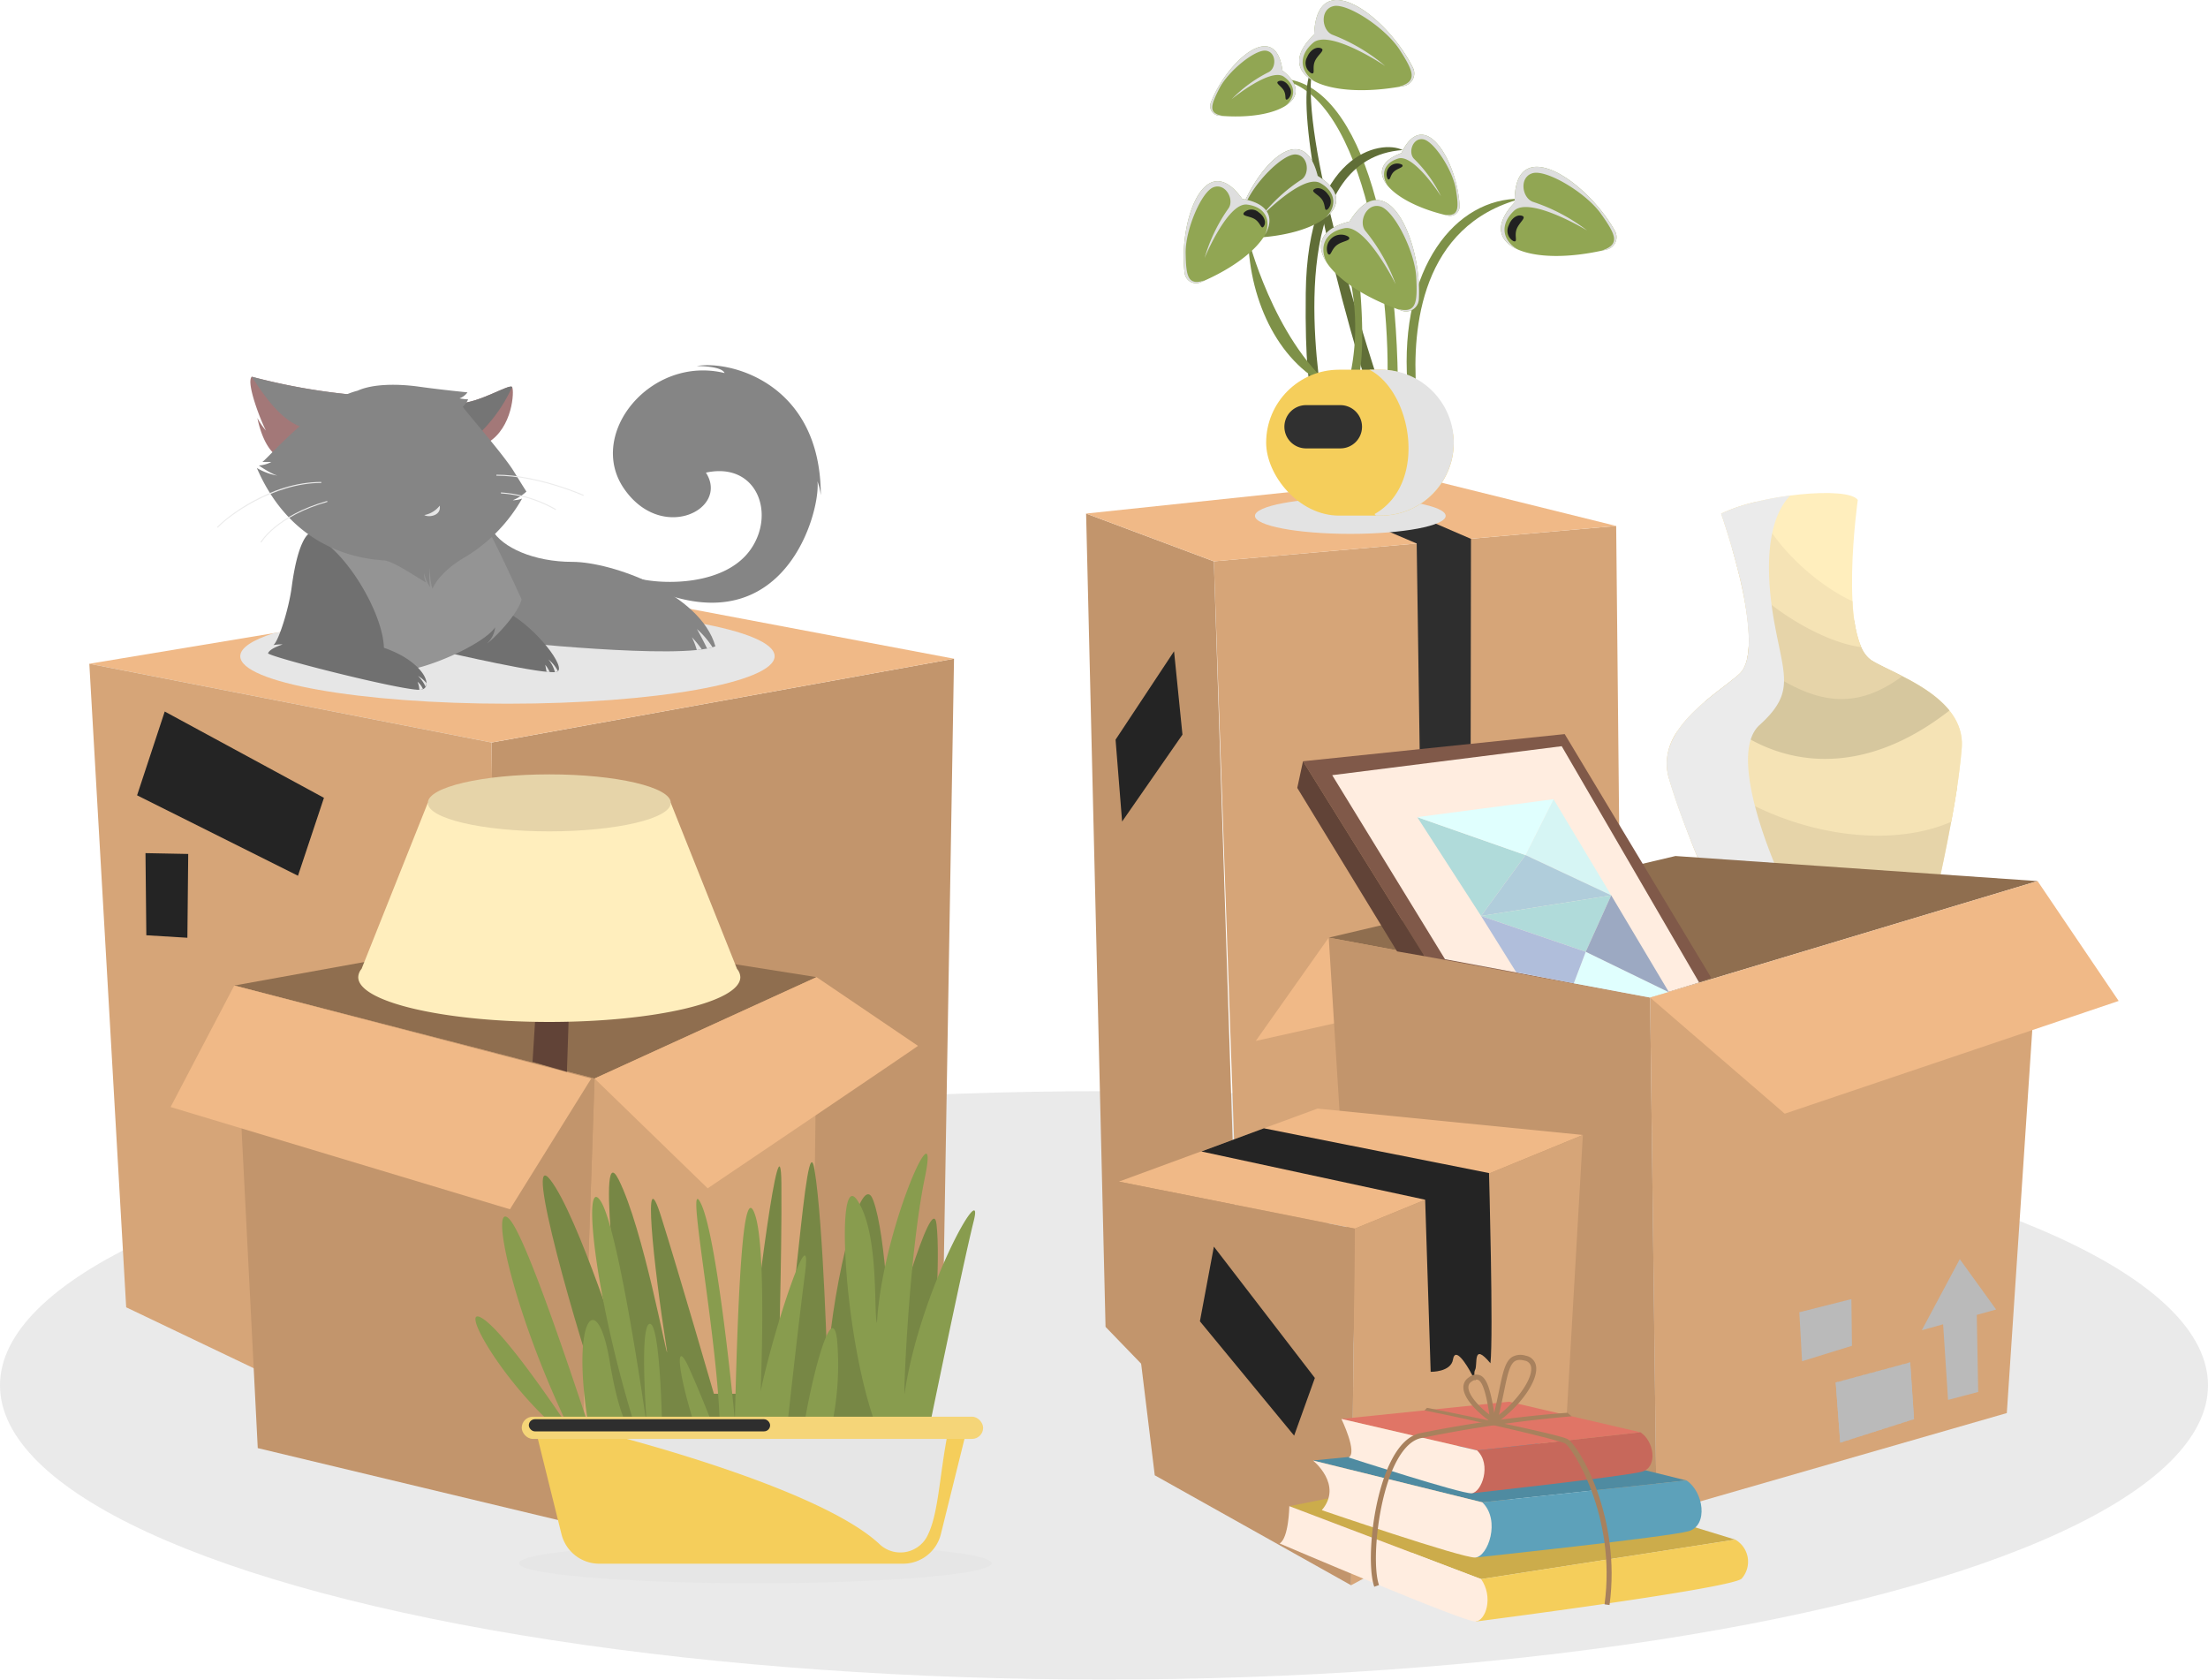 <svg xmlns="http://www.w3.org/2000/svg" width="289.066" height="219.864" viewBox="0 0 289.066 219.864">
  <g id="グループ_14998" data-name="グループ 14998" transform="translate(-43.711 -265.555)">
    <ellipse id="楕円形_932" data-name="楕円形 932" cx="144.533" cy="38.511" rx="144.533" ry="38.511" transform="translate(43.711 408.396)" fill="#eaeaea" style="mix-blend-mode: multiply;isolation: isolate"/>
    <g id="グループ_14970" data-name="グループ 14970" transform="translate(55.405 342.133)">
      <path id="パス_45512" data-name="パス 45512" d="M325.212,561.651,323.676,652.7l-57.7,17.331-1.316-97.407Z" transform="translate(-212.009 -551.998)" fill="#c2956c"/>
      <path id="パス_45513" data-name="パス 45513" d="M197.069,538.158l-60.55,10.969L83.866,538.816l62.086-10.311Z" transform="translate(-83.866 -528.505)" fill="#f0b987"/>
      <path id="パス_45514" data-name="パス 45514" d="M83.866,563.911l52.653,10.311,1.316,97.407L88.692,648.155Z" transform="translate(-83.866 -553.6)" fill="#d6a578"/>
      <path id="パス_45515" data-name="パス 45515" d="M129.8,596.679l-3.4,10.2L105.335,596.35l3.62-10.969Z" transform="translate(-99.083 -568.817)" fill="#242424" style="mix-blend-mode: screen;isolation: isolate"/>
      <path id="パス_45516" data-name="パス 45516" d="M114.7,649.145l-.11,10.969-5.375-.329-.11-10.75Z" transform="translate(-101.752 -613.934)" fill="#242424" style="mix-blend-mode: screen;isolation: isolate"/>
      <path id="パス_45517" data-name="パス 45517" d="M151.719,545.387c0-1.1,1.611-2.135,4.433-3.032l15.626-2.6c4.526-.38,9.582-.593,14.919-.593,19.318,0,34.978,2.785,34.978,6.22s-15.66,6.221-34.978,6.221S151.719,548.823,151.719,545.387Z" transform="translate(-131.958 -536.062)" fill="#e6e6e6" style="mix-blend-mode: multiply;isolation: isolate"/>
    </g>
    <g id="グループ_14972" data-name="グループ 14972" transform="translate(261.91 330.095)">
      <g id="グループ_14971" data-name="グループ 14971" transform="translate(0 0)">
        <path id="パス_45518" data-name="パス 45518" d="M800.449,542.87s-5.518-12.123-7.268-18.562,6.881-11.15,9.336-13.507c3.72-3.571-2.434-20.922-2.434-20.922,4.918-2.479,16.6-3.653,17.885-1.8,0,0-2.577,18.229,1.779,20.988,2.874,1.82,12.271,4.719,11.837,11.378s-3.428,19.638-3.428,19.638Z" transform="translate(-792.948 -487.171)" fill="#ffeebd"/>
        <path id="パス_45519" data-name="パス 45519" d="M830.964,601.529c-1.011,6.6-2.808,14.391-2.808,14.391l-8.475.852c-6.734-.256-17.492-.808-20.5-.925a142.093,142.093,0,0,1-6-15.7,7.151,7.151,0,0,1,1.186-5.976Z" transform="translate(-792.948 -563.007)" fill="#e6d4a9"/>
        <path id="パス_45520" data-name="パス 45520" d="M794.83,578.831c1.572-3.819,6.139-6.754,8.383-8.6l22.728.213c3.494,1.885,7.254,4.606,6.976,8.874a93.044,93.044,0,0,1-1.388,9.759C821.6,593.426,804.883,589.939,794.83,578.831Z" transform="translate(-794.282 -546.039)" fill="#f5e3b5"/>
        <path id="パス_45521" data-name="パス 45521" d="M814.615,555.763c.984-.945,1.273-2.858,1.172-5.155l14.585,1.366a4.142,4.142,0,0,0,1.473,2.057c2.062,1.306,7.481,3.167,10.219,6.574-13.984,10.907-26.173,5.847-32.045-1.142C811.837,557.909,813.678,556.664,814.615,555.763Z" transform="translate(-805.047 -532.133)" fill="#d6c79e"/>
        <path id="パス_45522" data-name="パス 45522" d="M824.438,526.509c.7-3.581-.754-9.82-1.983-14.115l15.973,9.368c.343,2.443,1.017,4.415,2.232,5.184.888.562,2.4,1.227,4.046,2.074C837.086,534.721,831.128,531.39,824.438,526.509Z" transform="translate(-813.862 -505.048)" fill="#e6d4a9"/>
        <path id="パス_45523" data-name="パス 45523" d="M834.638,504.164a18.012,18.012,0,0,0,1.128,6c-4.706-.568-11.774-4.631-15.973-9.459-1.045-4.319-2.349-8-2.349-8a21.948,21.948,0,0,1,4.515-1.545C823.967,496.868,830.225,502.176,834.638,504.164Z" transform="translate(-810.31 -490)" fill="#f5e3b5"/>
      </g>
      <path id="パス_45524" data-name="パス 45524" d="M794.029,527.833q-.147-.437-.283-.859c-.022-.068-.042-.134-.064-.2q-.105-.332-.2-.651c-.023-.077-.046-.153-.069-.229-.079-.268-.155-.53-.223-.782a6.639,6.639,0,0,1-.152-.734c-.011-.07-.019-.138-.027-.208q-.034-.278-.043-.551c0-.061-.006-.121-.007-.181a6.521,6.521,0,0,1,.032-.7c0-.035.011-.069.015-.1q.036-.3.1-.587c.013-.062.027-.124.042-.186.045-.188.1-.373.158-.557.012-.037.022-.074.034-.112q.115-.332.26-.655c.017-.04.038-.079.056-.119.083-.179.172-.355.267-.529.027-.05.054-.1.082-.149.07-.123.143-.244.218-.364l0-.007a13.757,13.757,0,0,1,1.466-1.92l0,0a22.457,22.457,0,0,1,1.741-1.717l.014-.013q.239-.212.478-.417h0q.353-.3.705-.588l.078-.063q.255-.207.507-.406l.074-.059.52-.406c.567-.44,1.1-.844,1.568-1.212l.092-.072c.117-.092.227-.181.335-.269s.185-.151.27-.224l.1-.083c.126-.109.246-.216.351-.316a2.613,2.613,0,0,0,.329-.389c.028-.04.05-.087.076-.129a3.3,3.3,0,0,0,.2-.343c.024-.049.043-.105.065-.157.054-.127.108-.255.153-.394.017-.05.03-.106.045-.158.044-.151.086-.3.121-.466.009-.043.016-.089.024-.133.043-.222.078-.454.105-.695,0-.02,0-.041.005-.061.024-.22.042-.447.053-.681,0-.061,0-.125,0-.186.007-.2.013-.4.012-.6,0-.1,0-.207-.007-.31a42.388,42.388,0,0,0-1.4-8.737c-.031-.124-.062-.247-.093-.37q-.091-.36-.184-.711c-.039-.15-.079-.3-.119-.442-.033-.123-.067-.247-.1-.368-.04-.147-.08-.29-.121-.433-.033-.118-.066-.236-.1-.351-.723-2.545-1.379-4.441-1.489-4.756l-.017-.048c.292-.147.61-.289.946-.427l.025-.011c.337-.137.694-.269,1.067-.4l.021-.008c.379-.128.775-.251,1.184-.368h0a40.742,40.742,0,0,1,5.8-1.167c-3.449,3.592-3.116,10.981-2.032,16.859,1.272,6.9,2.641,9-1.983,13.181s2.86,20.218,2.86,20.218l-9.3,1.059-.162-.377-.054-.127c-.116-.27-.234-.546-.354-.831l-.008-.02q-.185-.435-.376-.891l-.076-.18q-.154-.368-.311-.747l-.088-.212q-.192-.464-.386-.939l-.041-.1q-.17-.416-.34-.838l-.112-.279q-.155-.386-.309-.775l-.08-.2q-.186-.471-.368-.944c-.033-.085-.065-.17-.1-.255q-.141-.365-.278-.728l-.106-.281c-.119-.316-.236-.63-.35-.942l-.032-.088q-.154-.423-.3-.839l-.1-.275q-.127-.361-.247-.714Z" transform="translate(-792.956 -487.975)" fill="#ebebeb" style="mix-blend-mode: multiply;isolation: isolate"/>
    </g>
    <g id="グループ_14973" data-name="グループ 14973" transform="translate(185.901 328.132)">
      <path id="パス_45525" data-name="パス 45525" d="M642.057,501.969l.484,48.68-21.414,41.4-28.683,2L589.384,506.6Z" transform="translate(-572.66 -495.695)" fill="#d6a578"/>
      <path id="パス_45526" data-name="パス 45526" d="M531.956,496.4l16.725,6.256,2.73,84.174L541.883,610.5l-7.382-7.637Z" transform="translate(-531.956 -491.747)" fill="#c2956c"/>
      <path id="パス_45527" data-name="パス 45527" d="M601.353,486.7l-25.326-6.273-44.072,4.651,16.725,6.256Z" transform="translate(-531.956 -480.427)" fill="#f0b987"/>
      <path id="パス_45528" data-name="パス 45528" d="M552.858,558.293l1.1,10.914-7.9,11.377-.857-10.718Z" transform="translate(-541.344 -535.616)" fill="#242424" style="mix-blend-mode: screen;isolation: isolate"/>
      <path id="パス_45529" data-name="パス 45529" d="M632.85,483.818l16.136,6.977-.048,32.417-6.593.222L641.88,491.4l-15.9-6.781Z" transform="translate(-598.601 -482.831)" fill="#2e2e2e" style="mix-blend-mode: screen;isolation: isolate"/>
    </g>
    <g id="グループ_14975" data-name="グループ 14975" transform="translate(208.112 361.652)">
      <path id="パス_45530" data-name="パス 45530" d="M835.8,714.176,832.2,768.337l-45.857,13.209-.844-67.606Z" transform="translate(-733.873 -679.456)" fill="#d6a578"/>
      <path id="パス_45531" data-name="パス 45531" d="M907.622,840.847l4.977-9.306,4.755,6.591-2.532.706.186,10.086-3.946,1.044-.646-9.9Z" transform="translate(-820.428 -762.808)" fill="#bababa" style="mix-blend-mode: multiply;isolation: isolate"/>
      <path id="パス_45532" data-name="パス 45532" d="M859.394,849.5l.077,6.111-6.536,2.021-.355-6.414Z" transform="translate(-781.416 -775.537)" fill="#bababa" style="mix-blend-mode: multiply;isolation: isolate"/>
      <path id="パス_45533" data-name="パス 45533" d="M878.685,877.933l.505,7.432-9.66,3.08-.59-7.878Z" transform="translate(-793.011 -795.689)" fill="#bababa" style="mix-blend-mode: multiply;isolation: isolate"/>
      <g id="グループ_14974" data-name="グループ 14974" transform="translate(75.929 82.244)" style="mix-blend-mode: multiply;isolation: isolate">
        <path id="パス_45534" data-name="パス 45534" d="M892.175,880.485l.321-.087.646,7.516-.32.1Z" transform="translate(-885.408 -879.681)" fill="#bababa"/>
        <path id="パス_45535" data-name="パス 45535" d="M889.412,881.285l.24-.065.649,7.558-.239.076Z" transform="translate(-883.45 -880.263)" fill="#bababa"/>
        <path id="パス_45536" data-name="パス 45536" d="M899.132,886.21l-.321.1-.64-7.449.323-.087Z" transform="translate(-889.658 -878.531)" fill="#bababa"/>
        <path id="パス_45537" data-name="パス 45537" d="M869.9,894.543l-.374.119-.59-7.878.291-.079Z" transform="translate(-868.94 -884.15)" fill="#bababa"/>
        <path id="パス_45538" data-name="パス 45538" d="M886.649,882.032l.24-.065.653,7.6-.239.076Z" transform="translate(-881.492 -880.792)" fill="#bababa"/>
        <path id="パス_45539" data-name="パス 45539" d="M895.216,879.68l.3-.08.642,7.476-.295.094Z" transform="translate(-887.563 -879.114)" fill="#bababa"/>
        <path id="パス_45540" data-name="パス 45540" d="M871.879,885.985l.3-.08.67,7.8-.3.095Z" transform="translate(-871.023 -883.583)" fill="#bababa"/>
        <path id="パス_45541" data-name="パス 45541" d="M901.219,878.026l.344-.093.505,7.432-.213.068Z" transform="translate(-891.818 -877.933)" fill="#bababa"/>
        <path id="パス_45542" data-name="パス 45542" d="M874.842,885.222l.24-.065.667,7.759-.239.076Z" transform="translate(-873.123 -883.054)" fill="#bababa"/>
        <path id="パス_45543" data-name="パス 45543" d="M880.646,883.617l.3-.08.66,7.676-.295.094Z" transform="translate(-877.237 -881.905)" fill="#bababa"/>
        <path id="パス_45544" data-name="パス 45544" d="M883.6,882.8l.323-.087.656,7.634-.322.1Z" transform="translate(-879.332 -881.321)" fill="#bababa"/>
        <path id="パス_45545" data-name="パス 45545" d="M877.6,884.423l.321-.087.663,7.717-.319.1Z" transform="translate(-875.081 -882.471)" fill="#bababa"/>
      </g>
      <path id="パス_45546" data-name="パス 45546" d="M683.1,668.858l-42.075-7.842,45.395-10.683,47.4,3.282Z" transform="translate(-631.472 -634.373)" fill="#8f6e4f"/>
      <path id="パス_45547" data-name="パス 45547" d="M621.643,697.539l-13.424,3,9.554-13.528Z" transform="translate(-608.22 -660.371)" fill="#f0b987"/>
      <path id="パス_45548" data-name="パス 45548" d="M683.945,762.462l-39.171-15.134-3.748-60.313,42.075,7.842Z" transform="translate(-631.472 -660.371)" fill="#c2956c"/>
      <path id="パス_45549" data-name="パス 45549" d="M682.913,627.444l-19.194-31.916-34.26,3.555L645.365,624.6l29.538,5.409Z" transform="translate(-623.274 -595.528)" fill="#805949"/>
      <path id="パス_45550" data-name="パス 45550" d="M690.62,631.9l-17.993-30.934-30.046,3.792,14.77,24.092,26.853,5.017Z" transform="translate(-632.574 -599.381)" fill="#ffede0"/>
      <path id="パス_45551" data-name="パス 45551" d="M639.946,632.624l-13.066-21.4.751-3.493,15.906,25.521Z" transform="translate(-621.446 -604.179)" fill="#614337"/>
      <path id="パス_45552" data-name="パス 45552" d="M733.15,624.8l-3.675,7.315,11.223,5.266Z" transform="translate(-694.162 -616.277)" fill="#d6f5f4"/>
      <path id="パス_45553" data-name="パス 45553" d="M680.819,632.855l8.357,12.94,5.813-7.971Z" transform="translate(-659.676 -621.984)" fill="#b0dbda"/>
      <path id="パス_45554" data-name="パス 45554" d="M726.55,655.185l-17.036,2.705,5.813-7.971Z" transform="translate(-680.014 -634.079)" fill="#b0cddb"/>
      <path id="パス_45555" data-name="パス 45555" d="M698.663,624.8l-3.674,7.315-14.17-4.97Z" transform="translate(-659.676 -616.277)" fill="#e0fffe"/>
      <path id="パス_45556" data-name="パス 45556" d="M763.634,698.679l-10.9-5.3-1.57,4.127,10,1.861Z" transform="translate(-709.538 -664.883)" fill="#e0fffe"/>
      <path id="パス_45557" data-name="パス 45557" d="M726.55,668l-3.336,7.391-13.7-4.686Z" transform="translate(-680.014 -646.895)" fill="#b0dbda"/>
      <path id="パス_45558" data-name="パス 45558" d="M767.454,680.691,759.894,668l-3.336,7.391Z" transform="translate(-713.358 -646.895)" fill="#9ca9c2"/>
      <path id="パス_45559" data-name="パス 45559" d="M709.514,677.289l13.7,4.686-1.569,4.127-7.532-1.448Z" transform="translate(-680.014 -653.478)" fill="#b0bedb"/>
      <path id="パス_45560" data-name="パス 45560" d="M836.227,661.6,785.5,676.845l17.625,15.206,43.717-14.758Z" transform="translate(-733.873 -642.36)" fill="#f0b987"/>
    </g>
    <g id="グループ_14976" data-name="グループ 14976" transform="translate(190.198 410.676)">
      <path id="パス_45561" data-name="パス 45561" d="M607.446,767.315l-29.856,12.262-30.881-6.156,25.994-9.559Z" transform="translate(-546.708 -763.863)" fill="#f0b987"/>
      <path id="パス_45562" data-name="パス 45562" d="M681.415,775.718l-2.531,43.912L651.07,834.663l.488-46.683Z" transform="translate(-620.677 -772.265)" fill="#d6a578"/>
      <path id="パス_45563" data-name="パス 45563" d="M546.708,796.685,551.4,835.13l25.7,14.394.488-46.683Z" transform="translate(-546.708 -787.127)" fill="#c2956c"/>
      <path id="パス_45564" data-name="パス 45564" d="M591.952,772.721l29.473,5.857s.59,21.218.188,24.9c-2.381-2.847-1.637.164-2.008.864s.448,2.27-.371.7-2.251-3.742-2.523-2.062-2.924,1.617-2.924,1.617l-.721-22.528-29.3-6.315Z" transform="translate(-572.974 -770.141)" fill="#242424" style="mix-blend-mode: screen;isolation: isolate"/>
      <path id="パス_45565" data-name="パス 45565" d="M584.943,825.9l13.221,17.192-2.714,7.549-12.336-14.966Z" transform="translate(-572.512 -807.83)" fill="#242424" style="mix-blend-mode: screen;isolation: isolate"/>
    </g>
    <g id="グループ_14982" data-name="グループ 14982" transform="translate(72.126 313.358)">
      <path id="パス_45566" data-name="パス 45566" d="M259.194,503.745c1.308,2.289,5.428,4.185,10.528,4.185s16.74,4.12,18.7,11.052c-4.512,1.831-27.988-.719-27.988-.719s-3.466-3.6-3.6-4.381,1.308-9.743,1.308-9.743Z" transform="translate(-223.18 -482.181)" fill="#858585"/>
      <g id="グループ_14977" data-name="グループ 14977" transform="translate(29.736 32.484)">
        <path id="パス_45567" data-name="パス 45567" d="M251.889,541.243c3.531,1.962,7.585,7.128,6.277,7.651s-14.779-2.616-14.779-2.616Z" transform="translate(-243.388 -541.243)" fill="#707070"/>
        <path id="パス_45568" data-name="パス 45568" d="M290.242,561.976a4.712,4.712,0,0,1,1.249,1.541.386.386,0,0,1-.116.072,1.047,1.047,0,0,1-.281.049A4.32,4.32,0,0,0,290.242,561.976Z" transform="translate(-276.597 -555.938)" fill="#e6e6e6" style="mix-blend-mode: multiply;isolation: isolate"/>
        <path id="パス_45569" data-name="パス 45569" d="M288.994,565.292l-.174-.921a4.5,4.5,0,0,1,.59.956C289.281,565.318,289.143,565.307,288.994,565.292Z" transform="translate(-275.589 -557.635)" fill="#e6e6e6" style="mix-blend-mode: multiply;isolation: isolate"/>
      </g>
      <path id="パス_45570" data-name="パス 45570" d="M210.246,503.3c1.439,2.615,4.447,9.22,4.447,9.22-.523,2.092-3.923,5.428-4.512,5.754a3.367,3.367,0,0,0,1.046-2.092c-1.569,2.289-9.351,5.689-12.555,5.689s-10.07-6.6-10.07-7.062,1.177-11.247,1.177-11.247Z" transform="translate(-174.82 -481.863)" fill="#949494"/>
      <path id="パス_45571" data-name="パス 45571" d="M169.519,505.541c4.272,1.177,9.722,10.07,9.853,14.909,5.231,1.788,6.626,5.231,4.839,5.493s-18.833-4.011-20.01-4.752c.174-.654,1.918-1.177,1.918-1.177a4.978,4.978,0,0,0-1.221.087c.7-.523,2.027-4.776,2.4-7.586C168.124,506.238,169.519,505.541,169.519,505.541Z" transform="translate(-157.526 -483.454)" fill="#707070"/>
      <path id="パス_45572" data-name="パス 45572" d="M231.637,569.385a3.991,3.991,0,0,1,1.1.939.9.9,0,0,1-.109.485A4.814,4.814,0,0,0,231.637,569.385Z" transform="translate(-205.323 -528.705)" fill="#e6e6e6" style="mix-blend-mode: multiply;isolation: isolate"/>
      <path id="パス_45573" data-name="パス 45573" d="M231.849,573.051a1.444,1.444,0,0,1-.2.01,3.122,3.122,0,0,0-.239-1.057,2.469,2.469,0,0,1,.714.967A1.106,1.106,0,0,1,231.849,573.051Z" transform="translate(-205.164 -530.562)" fill="#e6e6e6" style="mix-blend-mode: multiply;isolation: isolate"/>
      <path id="パス_45574" data-name="パス 45574" d="M322.389,457.585c3.531.916,11.553.959,14.866-3.749s.828-11.509-5.842-10.07c3.1,4.8-5.8,9.242-10.724,2.093s3.487-17.482,13.165-15.128c-.392-.959-3.662-.915-3.662-.915,4.316-.785,16.261,2.18,16.261,16.915a8.518,8.518,0,0,0-.436-1.831c.436,3.793-4.142,21.405-21.492,14.168C322.477,458.2,322.389,457.585,322.389,457.585Z" transform="translate(-267.411 -429.7)" fill="#858585"/>
      <path id="パス_45575" data-name="パス 45575" d="M249.676,441.519c2.7,0,6.757-2.616,7.062-2.136s.087,5.319-3.183,7.28C250.5,446.14,249.676,441.519,249.676,441.519Z" transform="translate(-218.108 -436.522)" fill="#a37878"/>
      <path id="パス_45576" data-name="パス 45576" d="M256.738,439.383a19.949,19.949,0,0,1-4.768,6.528,8.475,8.475,0,0,1-2.294-4.392C252.379,441.519,256.433,438.9,256.738,439.383Z" transform="translate(-218.108 -436.522)" fill="#757575"/>
      <path id="パス_45577" data-name="パス 45577" d="M170.131,437.284a80.985,80.985,0,0,1-13.689-2.4c-.785.828,1.308,6.06,1.874,7.062a8.775,8.775,0,0,1-1.133-1.657c.305,1.482,1.177,4.578,3.226,5.319S170.131,437.284,170.131,437.284Z" transform="translate(-151.904 -433.376)" fill="#a37878"/>
      <path id="パス_45578" data-name="パス 45578" d="M172.373,439.293c2.005-.916,5.275-.916,8.065-.523s6.321.741,6.321.741a2.231,2.231,0,0,1-1.046.785,7.321,7.321,0,0,0,1.133.131,2.971,2.971,0,0,1-.7.959c.349.61,5.275,6.191,6.67,8.457s1.657,2.659,1.657,2.659a5.926,5.926,0,0,1-1.788,1.133,3.783,3.783,0,0,0,1.221-.218,21.067,21.067,0,0,1-7.193,7.5c-3.793,2.136-4.534,4.316-4.534,4.316a7.652,7.652,0,0,1-.305-2.747,7.145,7.145,0,0,0,0,2.529,5.1,5.1,0,0,1-.785-1.831,2.191,2.191,0,0,0,.262,1.221c-.61-.262-4.054-2.7-5.406-2.877s-11.662-.283-16.762-12.119a7.863,7.863,0,0,0,3.008,1.046c-.785,0-2.747-1.373-2.747-1.373a4.083,4.083,0,0,0,1.635-.458h-1.177C160.821,447.969,167.055,440.623,172.373,439.293Z" transform="translate(-153.972 -435.952)" fill="#858585"/>
      <path id="パス_45579" data-name="パス 45579" d="M168.683,439.4c-1.463,1.359-3.129,2.465-4.536,2.246-3.357-.523-5.973-4.839-7.28-6.757a80.984,80.984,0,0,0,13.689,2.4S169.791,438.185,168.683,439.4Z" transform="translate(-152.327 -433.376)" fill="#858585"/>
      <path id="パス_45581" data-name="パス 45581" d="M234.463,494.081a3.309,3.309,0,0,0,2.011-1.226C236.719,494.179,235.019,494.441,234.463,494.081Z" transform="translate(-207.326 -474.462)" fill="#e6e6e6" style="mix-blend-mode: multiply;isolation: isolate"/>
      <g id="グループ_14978" data-name="グループ 14978" transform="translate(36.57 14.338)">
        <path id="パス_45582" data-name="パス 45582" d="M278.237,481.706l.054-.119c-.059-.026-5.929-2.654-11.438-2.654v.131C272.334,479.064,278.178,481.68,278.237,481.706Z" transform="translate(-266.853 -478.933)" fill="#ebebeb"/>
      </g>
      <g id="グループ_14979" data-name="グループ 14979" transform="translate(37.156 16.659)">
        <path id="パス_45583" data-name="パス 45583" d="M276.026,489.215l.07-.11a16.414,16.414,0,0,0-7.226-2.2l0,.131A16.276,16.276,0,0,1,276.026,489.215Z" transform="translate(-268.865 -486.904)" fill="#ebebeb"/>
      </g>
      <g id="グループ_14980" data-name="グループ 14980" transform="translate(0 15.286)">
        <path id="パス_45584" data-name="パス 45584" d="M141.378,488.184c1.43-1.566,7.3-5.864,13.553-5.864v-.131c-6.788,0-12.58,4.734-13.65,5.906Z" transform="translate(-141.281 -482.189)" fill="#ebebeb"/>
      </g>
      <g id="グループ_14981" data-name="グループ 14981" transform="translate(5.681 17.774)">
        <path id="パス_45585" data-name="パス 45585" d="M160.9,496.187c.019-.034,2.031-3.466,8.658-5.332l-.035-.126c-6.684,1.882-8.717,5.358-8.737,5.393Z" transform="translate(-160.787 -490.73)" fill="#ebebeb"/>
      </g>
      <path id="パス_45586" data-name="パス 45586" d="M358.34,550.87c-.293-.6-.853-1.73-1.334-2.555a11.333,11.333,0,0,1,2.043,2.385C358.838,550.763,358.6,550.82,358.34,550.87Z" transform="translate(-294.181 -513.772)" fill="#e6e6e6" style="mix-blend-mode: multiply;isolation: isolate"/>
      <path id="パス_45587" data-name="パス 45587" d="M355.4,553.686a9.955,9.955,0,0,0-.643-1.665,13.243,13.243,0,0,1,1.3,1.587C355.855,553.636,355.634,553.662,355.4,553.686Z" transform="translate(-292.589 -516.398)" fill="#e6e6e6" style="mix-blend-mode: multiply;isolation: isolate"/>
    </g>
    <g id="グループ_14983" data-name="グループ 14983" transform="translate(66.046 366.924)">
      <path id="パス_45590" data-name="パス 45590" d="M225.264,690.365l-37.405-5.923-38.831,7.02L196.2,703.637Z" transform="translate(-140.691 -663.819)" fill="#8f6e4f"/>
      <path id="パス_45591" data-name="パス 45591" d="M335.143,720.028l-.548,45.084L304.21,776.52l1.974-58.466,29.069-13.273Z" transform="translate(-250.68 -678.235)" fill="#d6a578"/>
      <path id="パス_45592" data-name="パス 45592" d="M149.027,708.547,152.1,769.1l42.122,10.092,1.975-58.466Z" transform="translate(-140.691 -680.905)" fill="#c2956c"/>
      <path id="パス_45593" data-name="パス 45593" d="M353.331,713.776c-.548.439-27.533,18.647-27.533,18.647l-14.809-14.37,29.068-13.273Z" transform="translate(-255.485 -678.235)" fill="#f0b987"/>
      <path id="パス_45594" data-name="パス 45594" d="M128.738,708.547c-.877,1.646-8.336,15.906-8.336,15.906l44.426,13.383,10.64-17.112Z" transform="translate(-120.402 -680.904)" fill="#f0b987"/>
      <path id="パス_45595" data-name="パス 45595" d="M287.834,724.367l-.219,6.691-4.5-1.316.329-5.265Z" transform="translate(-235.73 -692.117)" fill="#614337"/>
      <path id="パス_45596" data-name="パス 45596" d="M205.2,648.171l8.673-21.735h31.811l8.673,21.735a1.744,1.744,0,0,1,.431,1.081c0,3.239-11.2,5.864-25.01,5.864s-25.01-2.626-25.01-5.864A1.744,1.744,0,0,1,205.2,648.171Z" transform="translate(-180.202 -622.706)" fill="#ffeebd"/>
      <ellipse id="楕円形_934" data-name="楕円形 934" cx="15.905" cy="3.73" rx="15.905" ry="3.73" transform="translate(33.676 0)" fill="#e6d4a9"/>
    </g>
    <g id="グループ_14988" data-name="グループ 14988" transform="translate(211.237 442.917)">
      <path id="パス_45597" data-name="パス 45597" d="M633.929,915.458l27.423-2.7,21.479,5.315-26.725,2.864Z" transform="translate(-629.568 -901.635)" fill="#4f8ba1"/>
      <path id="パス_45598" data-name="パス 45598" d="M628.736,938.86l-5.417,1.081,25.111,9.548,33.266-5.167-9.017-2.766Z" transform="translate(-622.047 -920.137)" fill="#ccac4b"/>
      <path id="パス_45599" data-name="パス 45599" d="M741.048,957.613a3.332,3.332,0,0,1,.836,5.106c-1.383,1.317-34.826,5.619-34.826,5.619l.724-5.557Z" transform="translate(-681.399 -933.429)" fill="#f5ce5b"/>
      <path id="パス_45600" data-name="パス 45600" d="M734.573,931.006c2.237,1.468,2.9,5.886.277,6.644s-27.919,3.447-27.919,3.447l.918-7.227Z" transform="translate(-681.309 -914.57)" fill="#5da1ba"/>
      <path id="パス_45601" data-name="パス 45601" d="M633.929,922.034l22.178,5.477c2.44,2.375.723,7.107-.918,7.227s-20.1-6.2-20.1-6.2C637.918,925.212,633.929,922.034,633.929,922.034Z" transform="translate(-629.568 -908.211)" fill="#ffede0"/>
      <path id="パス_45602" data-name="パス 45602" d="M645.335,952.118c1.612,2.35.639,5.4-.724,5.557s-25.659-10.221-25.659-10.221c1.211-.7,1.271-4.885,1.271-4.885Z" transform="translate(-618.953 -922.767)" fill="#ffede0"/>
      <path id="パス_45603" data-name="パス 45603" d="M727.327,909.355c1.793,1.126,2.333,4.55.235,5.153s-22.335,2.834-22.335,2.834l.72-5.612Z" transform="translate(-680.102 -899.225)" fill="#c7685b"/>
      <path id="パス_45604" data-name="パス 45604" d="M646.72,897.869l21.94-2.253,17.2,4-21.38,2.375Z" transform="translate(-638.634 -889.487)" fill="#e07566"/>
      <path id="パス_45605" data-name="パス 45605" d="M646.72,903.353l17.758,4.123c1.958,1.828.593,5.51-.719,5.612s-16.1-4.692-16.1-4.692C648.881,907.806,646.72,903.353,646.72,903.353Z" transform="translate(-638.633 -894.971)" fill="#ffede0"/>
      <g id="グループ_14984" data-name="グループ 14984" transform="translate(11.945 7.576)">
        <path id="パス_45606" data-name="パス 45606" d="M660.415,923.364c-1.015-2.841-.319-11.792,2.358-16.764,1.008-1.873,2.193-2.987,3.521-3.313a152.884,152.884,0,0,1,19.415-2.7l.544.465a168.43,168.43,0,0,0-19.8,2.87c-1.139.279-2.181,1.283-3.1,2.985-2.555,4.746-3.272,13.56-2.318,16.231Z" transform="translate(-659.97 -900.586)" fill="#a8815d"/>
      </g>
      <g id="グループ_14985" data-name="グループ 14985" transform="translate(18.974 6.93)">
        <path id="パス_45607" data-name="パス 45607" d="M708.32,924.18l-.652-.089c1.585-11.641-4.259-20.547-5.157-21.06-.811-.463-11.526-2.961-18.406-4.324l.314-.344c1.762.349,17.253,3.43,18.418,4.1C704.332,903.315,709.885,912.683,708.32,924.18Z" transform="translate(-684.105 -898.365)" fill="#a8815d"/>
      </g>
      <path id="パス_45608" data-name="パス 45608" d="M714.169,901.5a.713.713,0,1,1-.713-.713A.713.713,0,0,1,714.169,901.5Z" transform="translate(-685.429 -893.155)" fill="#a8815d"/>
      <g id="グループ_14986" data-name="グループ 14986" transform="translate(24.056 2.575)">
        <path id="パス_45609" data-name="パス 45609" d="M705.006,889.51c-1.682-1.207-3.472-3.011-3.45-4.453a1.516,1.516,0,0,1,.716-1.271,1.49,1.49,0,0,1,1.479-.274c.885.391,1.392,1.843,1.937,5.545l-.4.059Zm-1.712-5.437a1.224,1.224,0,0,0-.656.26.85.85,0,0,0-.424.734c-.014.89,1.073,2.3,2.747,3.59-.33-2.14-.768-4.23-1.477-4.543A.432.432,0,0,0,703.295,884.072Z" transform="translate(-701.556 -883.413)" fill="#a8815d"/>
      </g>
      <g id="グループ_14987" data-name="グループ 14987" transform="translate(27.955 0)">
        <path id="パス_45610" data-name="パス 45610" d="M715.619,883.3l-.373-.517-.3-.076c.323-1.292.556-2.421.761-3.417.5-2.408.8-3.862,1.728-4.451a2.227,2.227,0,0,1,1.774-.16,1.632,1.632,0,0,1,1.338,1.313C720.9,877.8,718.69,881.081,715.619,883.3Zm2.8-8.069a1.151,1.151,0,0,0-.633.164c-.694.44-.989,1.867-1.435,4.028-.183.887-.388,1.88-.659,3,2.562-2.005,4.492-4.858,4.208-6.305a1,1,0,0,0-.847-.8A2.73,2.73,0,0,0,718.417,875.227Z" transform="translate(-714.943 -874.571)" fill="#a8815d"/>
      </g>
    </g>
    <g id="グループ_14996" data-name="グループ 14996" transform="translate(198.676 265.555)">
      <ellipse id="楕円形_935" data-name="楕円形 935" cx="12.484" cy="2.354" rx="12.484" ry="2.354" transform="translate(9.33 65.178)" fill="#e3e3e3" style="mix-blend-mode: multiply;isolation: isolate"/>
      <path id="パス_45611" data-name="パス 45611" d="M616.291,300.944c11.358.512,15.554,26.708,14.837,41.238.307,0,1.433,1.535,1.433.409C632.561,318.033,626.421,300.023,616.291,300.944Z" transform="translate(-604.505 -290.613)" fill="#889c4e"/>
      <path id="パス_45612" data-name="パス 45612" d="M643.355,332.07c-2.865-1.433-12.484.409-12.689,18.726s2.149,14.224,2.149,14.224C631.587,357.038,628.927,333.094,643.355,332.07Z" transform="translate(-614.685 -312.428)" fill="#606e37"/>
      <path id="パス_45613" data-name="パス 45613" d="M631.734,297.044c-2.046,2.456.137,18.487,7.572,42.637l1.569-.409C638.351,331.563,630.3,306.117,631.734,297.044Z" transform="translate(-614.934 -287.873)" fill="#606e37"/>
      <path id="パス_45614" data-name="パス 45614" d="M691.013,354.9c-8.6-.137-15.895,9.073-14.871,24.081-.273,1.16,1.16.819,1.16.819C676.755,371.886,677.915,358.378,691.013,354.9Z" transform="translate(-646.857 -328.879)" fill="#7e9148"/>
      <path id="パス_45615" data-name="パス 45615" d="M649.075,387.7a30.223,30.223,0,0,1-.341,15.759l.955.136c2.047-3.206.819-14.6.819-14.6Z" transform="translate(-627.5 -352.126)" fill="#7e9148"/>
      <path id="パス_45616" data-name="パス 45616" d="M604.8,372.543c.175,8.438,4.2,16.761,11.09,19.626C608.044,385.552,604.8,372.543,604.8,372.543Z" transform="translate(-596.36 -341.385)" fill="#7e9148"/>
      <g id="グループ_14989" data-name="グループ 14989" transform="translate(17.975 26.189)">
        <path id="パス_45617" data-name="パス 45617" d="M641.28,358.293c-7.469,1.826-3.009,8.265,6.858,11.677a1.67,1.67,0,0,0,2.212-1.488C650.781,360.941,646.175,350.371,641.28,358.293Z" transform="translate(-637.541 -355.483)" fill="#91a653"/>
        <path id="パス_45618" data-name="パス 45618" d="M641.291,358.293c-3.83.936-4.517,3.086-2.954,5.417-1.066-2.01-.341-4.032,2.3-4.543,2.812-.543,6.765,7.458,6.693,7.341a23.905,23.905,0,0,0-3.935-6.951c-1.01-1.18.12-3.763,1.929-3.237s4.53,5.9,4.7,9.286-.02,4.7-2.367,4.15c0,.011,0,.021-.007.031.167.06.331.122.5.181a1.67,1.67,0,0,0,2.212-1.488C650.792,360.941,646.187,350.371,641.291,358.293Z" transform="translate(-637.552 -355.483)" fill="#dedede" style="mix-blend-mode: multiply;isolation: isolate"/>
        <path id="パス_45619" data-name="パス 45619" d="M642.8,371.1c.425.537-.815.509-1.574,1.109s-.749,1.6-1.174,1.065A1.857,1.857,0,0,1,642.8,371.1Z" transform="translate(-639.18 -366.287)" fill="#212121" style="mix-blend-mode: screen;isolation: isolate"/>
      </g>
      <g id="グループ_14990" data-name="グループ 14990" transform="translate(15.119 0)">
        <path id="パス_45620" data-name="パス 45620" d="M629.7,270.075c-5.578,5.292,1.489,8.669,11.748,6.734a1.67,1.67,0,0,0,1.182-2.39C639.26,267.658,630.017,260.767,629.7,270.075Z" transform="translate(-627.736 -265.555)" fill="#91a653"/>
        <path id="パス_45621" data-name="パス 45621" d="M629.7,270.075c-2.86,2.713-2.39,4.92.124,6.169-1.923-1.217-2.3-3.332-.256-5.086,2.171-1.867,9.574,3.118,9.454,3.052a23.9,23.9,0,0,0-6.866-4.082c-1.462-.523-1.763-3.327.068-3.768s6.862,2.876,8.687,5.731,2.317,4.094,0,4.778c0,.011.007.02.01.03.175-.03.348-.058.524-.091a1.67,1.67,0,0,0,1.182-2.39C639.266,267.658,630.023,260.767,629.7,270.075Z" transform="translate(-627.742 -265.555)" fill="#dedede" style="mix-blend-mode: multiply;isolation: isolate"/>
        <path id="パス_45622" data-name="パス 45622" d="M632.723,287.078c.636.256-.455.846-.816,1.744s.145,1.763-.491,1.507a1.565,1.565,0,0,1-.5-2.088C631.279,287.343,632.088,286.822,632.723,287.078Z" transform="translate(-629.869 -280.763)" fill="#212121" style="mix-blend-mode: screen;isolation: isolate"/>
      </g>
      <g id="グループ_14991" data-name="グループ 14991" transform="translate(41.534 21.842)">
        <path id="パス_45623" data-name="パス 45623" d="M720.232,345.216c-5.318,5.553,1.9,8.587,12.058,6.162a1.67,1.67,0,0,0,1.066-2.444C729.668,342.344,720.1,335.9,720.232,345.216Z" transform="translate(-718.436 -340.556)" fill="#91a653"/>
        <path id="パス_45624" data-name="パス 45624" d="M720.238,345.216c-2.727,2.847-2.151,5.03.42,6.156-1.979-1.123-2.454-3.218-.5-5.068,2.079-1.969,9.712,2.654,9.589,2.6a23.892,23.892,0,0,0-7.054-3.748c-1.486-.452-1.921-3.238-.113-3.767s6.991,2.543,8.952,5.308,2.511,3.978.233,4.772c0,.011.008.019.011.03.173-.038.345-.074.519-.116a1.67,1.67,0,0,0,1.066-2.444C729.673,342.344,720.11,335.9,720.238,345.216Z" transform="translate(-718.441 -340.556)" fill="#dedede" style="mix-blend-mode: multiply;isolation: isolate"/>
        <path id="パス_45625" data-name="パス 45625" d="M723.383,362.445c.647.225-.414.867-.731,1.781s.229,1.754-.418,1.53a1.564,1.564,0,0,1-.6-2.062C721.954,362.779,722.736,362.22,723.383,362.445Z" transform="translate(-720.61 -356.035)" fill="#212121" style="mix-blend-mode: screen;isolation: isolate"/>
      </g>
      <g id="グループ_14992" data-name="グループ 14992" transform="translate(25.954 17.635)">
        <path id="パス_45626" data-name="パス 45626" d="M667.488,328.514c-5.445,1.976-1.58,6.434,6.086,8.186a1.258,1.258,0,0,0,1.536-1.295C674.818,329.723,670.509,322.183,667.488,328.514Z" transform="translate(-664.94 -326.11)" fill="#91a653"/>
        <path id="パス_45627" data-name="パス 45627" d="M667.5,328.514c-2.792,1.013-3.132,2.679-1.771,4.3-.962-1.419-.584-2.992,1.353-3.589,2.061-.636,5.673,5.034,5.61,4.953a18,18,0,0,0-3.513-4.885c-.853-.8-.217-2.828,1.18-2.581s3.873,4.05,4.274,6.572.368,3.524-1.435,3.3c0,.008,0,.016,0,.024.129.032.258.064.39.095a1.259,1.259,0,0,0,1.536-1.295C674.826,329.723,670.517,322.183,667.5,328.514Z" transform="translate(-664.948 -326.11)" fill="#dedede" style="mix-blend-mode: multiply;isolation: isolate"/>
        <path id="パス_45628" data-name="パス 45628" d="M668.871,339.019c.362.368-.569.447-1.088.958s-.431,1.261-.793.894a1.4,1.4,0,0,1,1.881-1.852Z" transform="translate(-666.247 -335.107)" fill="#212121" style="mix-blend-mode: screen;isolation: isolate"/>
      </g>
      <g id="グループ_14993" data-name="グループ 14993" transform="translate(3.47 6.054)">
        <path id="パス_45629" data-name="パス 45629" d="M597.2,289.525c4.568,3.561-.485,6.608-8.317,5.905a1.259,1.259,0,0,1-1.061-1.706C589.853,288.41,596.281,282.57,597.2,289.525Z" transform="translate(-587.736 -286.341)" fill="#91a653"/>
        <path id="パス_45630" data-name="パス 45630" d="M597.2,289.525c2.342,1.826,2.151,3.515.357,4.634,1.353-1.052,1.479-2.666-.178-3.832-1.764-1.241-6.951,3.035-6.865,2.977a18,18,0,0,1,4.85-3.56c1.059-.5,1.08-2.623-.326-2.82s-4.935,2.656-6.095,4.931-1.439,3.238.345,3.582c0,.008,0,.015-.005.023-.133-.01-.265-.018-.4-.03a1.259,1.259,0,0,1-1.061-1.706C589.853,288.41,596.281,282.57,597.2,289.525Z" transform="translate(-587.736 -286.341)" fill="#dedede" style="mix-blend-mode: multiply;isolation: isolate"/>
        <path id="パス_45631" data-name="パス 45631" d="M618.061,301.928c-.458.238.4.6.739,1.248s.02,1.332.478,1.094a1.178,1.178,0,0,0,.221-1.6C619.163,302.022,618.519,301.69,618.061,301.928Z" transform="translate(-609.137 -297.334)" fill="#212121" style="mix-blend-mode: screen;isolation: isolate"/>
      </g>
      <g id="グループ_14994" data-name="グループ 14994" transform="translate(6.901 19.533)">
        <path id="パス_45632" data-name="パス 45632" d="M610.159,336.119c5.908,3.626.305,7.924-9.1,8.133a1.506,1.506,0,0,1-1.489-1.887C601.274,335.773,608.14,327.97,610.159,336.119Z" transform="translate(-599.517 -332.627)" fill="#7e9148"/>
        <path id="パス_45633" data-name="パス 45633" d="M610.159,336.119c3.029,1.859,3.027,3.893,1.042,5.464,1.469-1.432,1.4-3.368-.723-4.534-2.264-1.241-7.862,4.537-7.768,4.458A21.544,21.544,0,0,1,608,336.624c1.192-.734.934-3.263-.764-3.31s-5.515,3.818-6.591,6.677-1.279,4.043.888,4.215c0,.01,0,.019,0,.029-.16.006-.318.014-.48.017a1.506,1.506,0,0,1-1.489-1.887C601.274,335.773,608.14,327.97,610.159,336.119Z" transform="translate(-599.517 -332.627)" fill="#dedede" style="mix-blend-mode: multiply;isolation: isolate"/>
        <path id="パス_45634" data-name="パス 45634" d="M634.179,350.279c-.513.344.559.661,1.045,1.386s.2,1.582.715,1.238a1.411,1.411,0,0,0,.049-1.935C635.5,350.243,634.693,349.935,634.179,350.279Z" transform="translate(-623.989 -345.039)" fill="#212121" style="mix-blend-mode: screen;isolation: isolate"/>
      </g>
      <g id="グループ_14995" data-name="グループ 14995" transform="translate(0 23.721)">
        <path id="パス_45635" data-name="パス 45635" d="M583.484,349.323c6.83,1.187,3.21,7.25-5.456,10.921a1.506,1.506,0,0,1-2.081-1.2C575.1,352.284,578.6,342.5,583.484,349.323Z" transform="translate(-575.82 -347.008)" fill="#91a653"/>
        <path id="パス_45636" data-name="パス 45636" d="M583.484,349.323c3.5.608,4.251,2.5,2.987,4.692.836-1.873.06-3.648-2.347-3.946-2.562-.317-5.629,7.121-5.572,7.012a21.548,21.548,0,0,1,3.116-6.492c.837-1.123-.338-3.377-1.932-2.794s-3.714,5.585-3.659,8.639.305,4.23,2.382,3.588c0,.01,0,.018.008.028-.146.064-.29.13-.439.193a1.506,1.506,0,0,1-2.081-1.2C575.1,352.284,578.6,342.5,583.484,349.323Z" transform="translate(-575.82 -347.008)" fill="#dedede" style="mix-blend-mode: multiply;isolation: isolate"/>
        <path id="パス_45637" data-name="パス 45637" d="M602.752,360.164c-.349.509.764.408,1.483.9s.772,1.4,1.121.886.05-1.322-.669-1.816A1.41,1.41,0,0,0,602.752,360.164Z" transform="translate(-594.862 -356.056)" fill="#212121" style="mix-blend-mode: screen;isolation: isolate"/>
      </g>
      <rect id="長方形_27445" data-name="長方形 27445" width="24.559" height="19.101" rx="9.551" transform="translate(10.797 48.396)" fill="#f5ce5b"/>
      <path id="パス_45638" data-name="パス 45638" d="M659.957,450.632c.056.07.118.136.177.2h.641a9.551,9.551,0,0,0,9.551-9.551h0a9.551,9.551,0,0,0-9.551-9.551h-1.5C664.869,434.6,666.984,446.675,659.957,450.632Z" transform="translate(-634.971 -383.339)" fill="#e3e3e3" style="mix-blend-mode: multiply;isolation: isolate"/>
      <path id="長方形_27446" data-name="長方形 27446" d="M2.831,0h4.5a2.831,2.831,0,0,1,2.831,2.831v0A2.831,2.831,0,0,1,7.333,5.662h-4.5A2.831,2.831,0,0,1,0,2.831v0A2.831,2.831,0,0,1,2.831,0Z" transform="translate(13.185 53.035)" fill="#303030" style="mix-blend-mode: screen;isolation: isolate"/>
    </g>
    <g id="グループ_14997" data-name="グループ 14997" transform="translate(105.952 416.576)">
      <ellipse id="楕円形_936" data-name="楕円形 936" cx="30.929" cy="2.616" rx="30.929" ry="2.616" transform="translate(5.714 51.002)" fill="#e6e6e6" style="mix-blend-mode: multiply;isolation: isolate"/>
      <path id="パス_45639" data-name="パス 45639" d="M295.756,820.614c-3.566-10.077-10.7-35.038-7.054-30.309s9.767,24.108,9.767,24.108-4.108-30.619-.853-24.185,6.356,23.643,6.356,22.557c-1.86-11.86-3.256-25.58-.775-17.673s6.9,23.177,6.9,23.177h4.341c1.008-10.929,4.418-37.75,4.5-27.441s-.465,24.65-.31,24.883c1.783-1.4,3.488-33.8,4.651-26.743s1.705,26.666,1.705,26.666c.077-8.527,4.186-27.518,5.969-22.712s2.171,18.682,2.171,18.682,5.581-20.387,6.124-15.5-.387,15.5-.465,15.891-1.55,11.86-1.55,11.86L301.8,827.823l-6.511-2.48Z" transform="translate(-278.879 -786.859)" fill="#778745"/>
      <path id="パス_45640" data-name="パス 45640" d="M268.375,820.357c-7.674-6.628-13.255-16.743-10-14.651s11.279,14.3,11.279,14.3c-7.674-16.046-10.348-30-7.79-27.324s10.348,27.208,10.348,26.859c-2.326-14.069,1.163-18.023,2.791-8.255s3.372,9.651,3.488,9.069c-5.581-17.674-7.092-33.836-4.651-30s6.046,29.534,6.046,29.534-1.046-13.255.349-13.488,1.628,13.372,1.628,13.372,4.186,1.163,4.3,0c-2.442-7.674-2.558-11.628-.7-7.442s3.023,7.325,3.023,7.325l.93-.116c-.349-12.209-4.651-33.487-2.442-28.836s4.418,28.255,4.418,28.255c.465-19.185,1.163-31.394,2.674-26.743s.7,23.023.7,23.023c1.744-8.372,6.861-23.6,5.814-15.465s-2.325,20-2.325,20c1.744-.233,1.977.348,2.209-.116.93-5.93,3.6-16.511,4.3-11.279a38.049,38.049,0,0,1-.7,11.4s5.581,0,5.7-.349c-4.186-11.627-5.233-33.6-2.326-29.185s2.093,14.767,2.558,16.046c.7-12.326,8.372-29.185,6.279-19.069s-2.791,28.139-2.674,28.371c1.977-13.6,10.581-28.72,9.069-22.674s-6.279,29.3-6.279,29.3-23.836,3.372-25.348,3.488-11.86-.116-12.674-.116-5.116-.581-5.465-.7S268.375,820.357,268.375,820.357Z" transform="translate(-257.428 -784.122)" fill="#889c4e"/>
      <path id="パス_45641" data-name="パス 45641" d="M331.847,922.778H292.079a5.1,5.1,0,0,1-4.951-3.873l-3.691-14.885h57.052L336.8,918.9A5.1,5.1,0,0,1,331.847,922.778Z" transform="translate(-275.863 -869.102)" fill="#f5ce5b"/>
      <path id="パス_45642" data-name="パス 45642" d="M312.583,908.944H358.4c-1.189,6.018-1.238,11.086-2.847,13.931a3.966,3.966,0,0,1-6.153.812C341.084,915.942,312.583,908.944,312.583,908.944Z" transform="translate(-296.52 -872.592)" fill="#e6e6e6" style="mix-blend-mode: multiply;isolation: isolate"/>
      <rect id="長方形_27447" data-name="長方形 27447" width="60.405" height="2.907" rx="1.453" transform="translate(6.063 34.433)" fill="#f5d578"/>
      <rect id="長方形_27448" data-name="長方形 27448" width="31.588" height="1.589" rx="0.795" transform="translate(6.993 34.763)" fill="#2e2e2e" style="mix-blend-mode: screen;isolation: isolate"/>
    </g>
  </g>
</svg>
